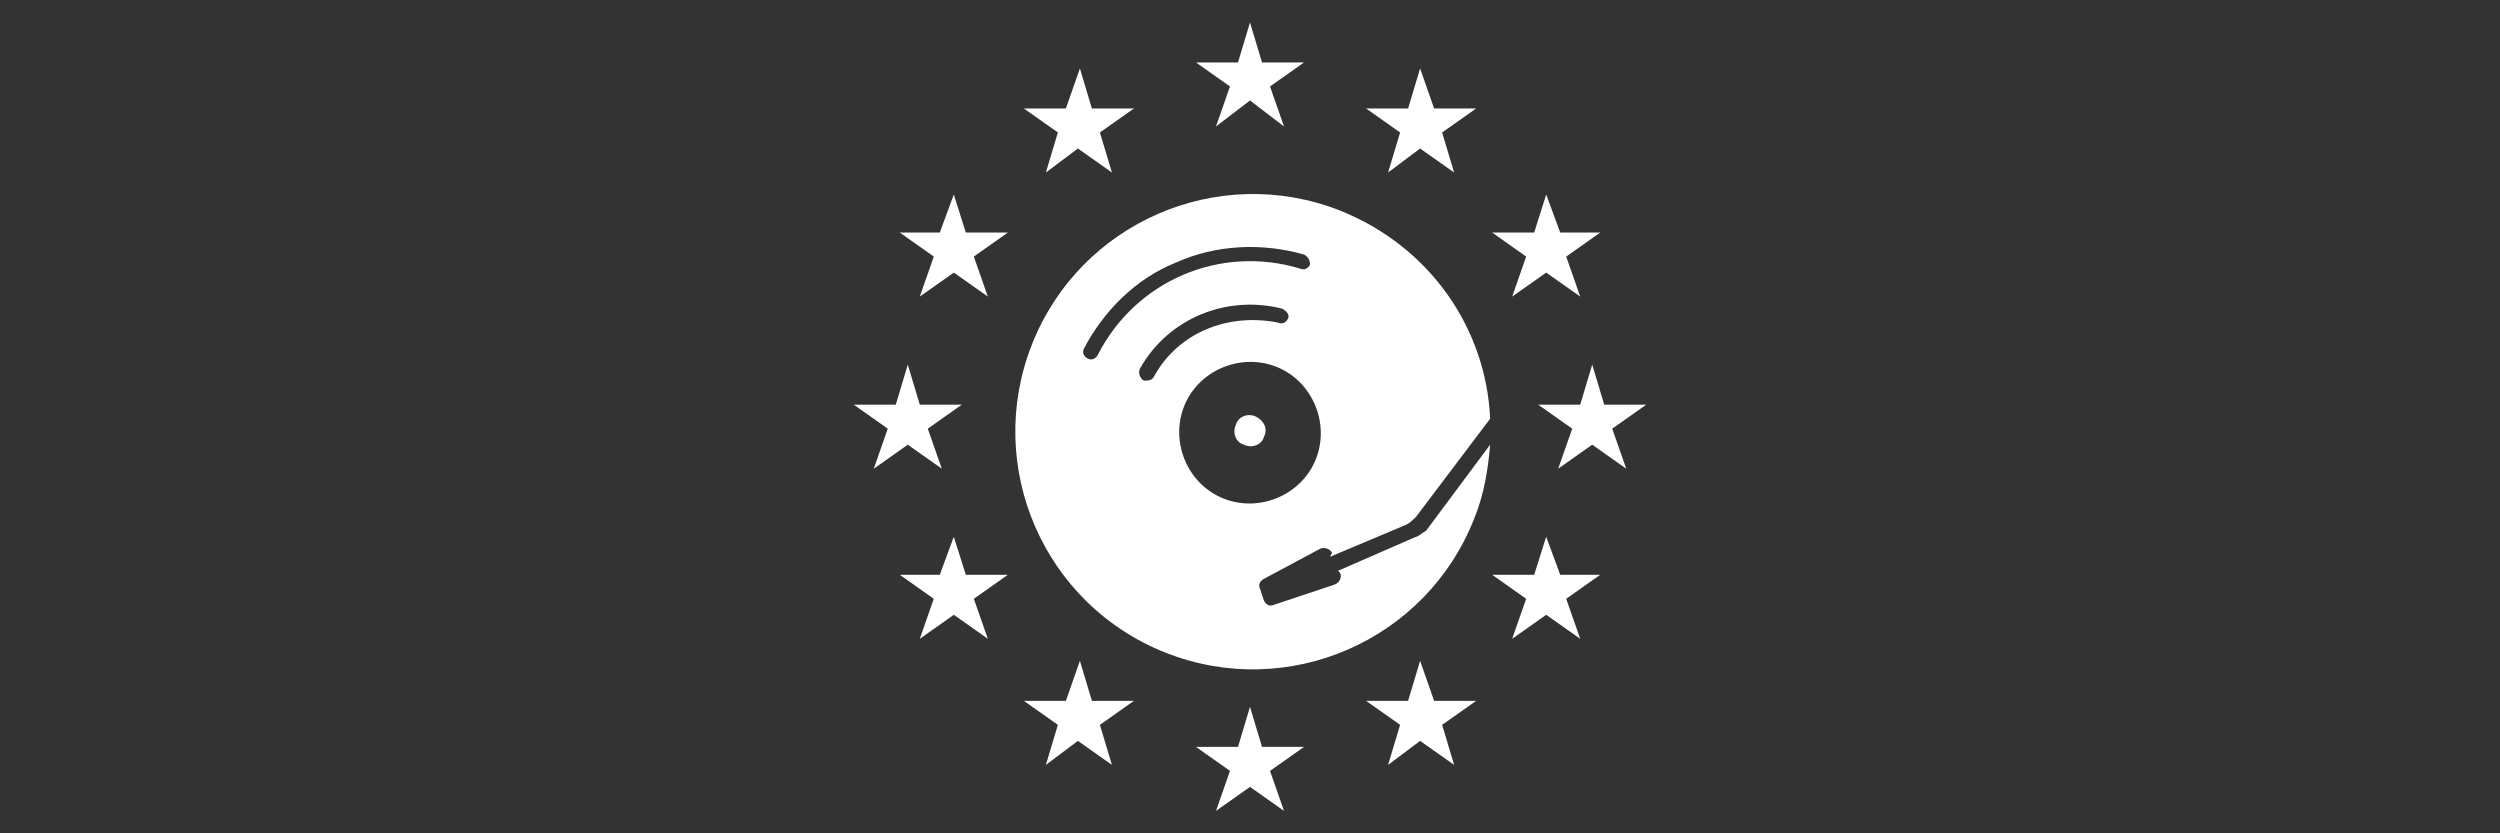 <?xml version="1.0" encoding="UTF-8"?>
<svg id="Layer_1" xmlns="http://www.w3.org/2000/svg" version="1.1" viewBox="0 0 1200 400">
  <rect x="0" y="0" width="1200" height="400" fill="#333333" stroke="none"/>
  <!-- Generator: Adobe Illustrator 29.5.0, SVG Export Plug-In . SVG Version: 2.1.0 Build 137)  -->
  <defs>
    <style>
      .st0 {
        fill: #fff;
      }
    </style>
  </defs>
  <g>
    <polygon class="st0" points="600 10.76 594.24 29.97 574.06 29.97 590.39 41.5 583.67 60.71 600 48.22 616.33 60.71 609.61 41.5 625.94 29.97 605.76 29.97 600 10.76"/>
    <polygon class="st0" points="605.76 358.5 600 339.29 594.24 358.5 574.06 358.5 590.39 370.03 583.67 389.24 600 377.71 616.33 389.24 609.61 370.03 625.94 358.5 605.76 358.5"/>
    <polygon class="st0" points="435.74 213.45 452.07 224.98 445.34 205.76 461.67 194.24 441.5 194.24 435.74 175.02 429.97 194.24 409.8 194.24 426.13 205.76 419.4 224.98 435.74 213.45"/>
    <polygon class="st0" points="518.35 32.85 511.62 52.07 491.45 52.07 507.78 63.59 502.02 82.81 517.39 71.28 533.72 82.81 527.95 63.59 544.28 52.07 524.11 52.07 518.35 32.85"/>
    <polygon class="st0" points="457.83 93.37 451.1 111.62 431.89 111.62 448.22 123.15 441.5 142.36 457.83 130.84 474.16 142.36 467.44 123.15 483.77 111.62 463.59 111.62 457.83 93.37"/>
    <polygon class="st0" points="463.59 275.89 457.83 257.64 451.1 275.89 431.89 275.89 448.22 287.42 441.5 306.63 457.83 295.1 474.16 306.63 467.44 287.42 483.77 275.89 463.59 275.89"/>
    <polygon class="st0" points="524.11 336.41 518.35 317.19 511.62 336.41 491.45 336.41 507.78 347.93 502.02 367.15 517.39 355.62 533.72 367.15 527.95 347.93 544.28 336.41 524.11 336.41"/>
    <polygon class="st0" points="790.2 194.24 770.03 194.24 764.26 175.02 758.5 194.24 738.33 194.24 754.66 205.76 747.93 224.98 764.26 213.45 780.6 224.98 773.87 205.76 790.2 194.24"/>
    <polygon class="st0" points="681.65 32.85 675.89 52.07 655.72 52.07 672.05 63.59 666.28 82.81 681.65 71.28 697.98 82.81 692.22 63.59 708.55 52.07 688.38 52.07 681.65 32.85"/>
    <polygon class="st0" points="732.56 123.15 725.84 142.36 742.17 130.84 758.5 142.36 751.78 123.15 768.11 111.62 748.9 111.62 742.17 93.37 736.41 111.62 716.23 111.62 732.56 123.15"/>
    <polygon class="st0" points="748.9 275.89 742.17 257.64 736.41 275.89 716.23 275.89 732.56 287.42 725.84 306.63 742.17 295.1 758.5 306.63 751.78 287.42 768.11 275.89 748.9 275.89"/>
    <polygon class="st0" points="688.38 336.41 681.65 317.19 675.89 336.41 655.72 336.41 672.05 347.93 666.28 367.15 681.65 355.62 697.98 367.15 692.22 347.93 708.55 336.41 688.38 336.41"/>
  </g>
  <g>
    <path class="st0" d="M602.88,200c-3.84-1.92-8.65,0-9.61,3.84-1.92,3.84,0,8.65,3.84,9.61,3.84,1.92,8.65,0,9.61-3.84,1.92-3.84,0-7.68-3.84-9.61Z"/>
    <path class="st0" d="M679.73,257.64l-37.46,16.33.96.96c.96,1.92,0,4.8-2.88,5.76l-28.82,9.61c-1.92.96-3.84,0-4.8-1.92l-1.92-5.76c-.96-1.92,0-3.84,1.92-4.8l26.9-14.41c1.92-.96,4.8,0,5.76,1.92l-.96,1.92,36.5-15.37c1.92-.96,2.88-1.92,4.8-3.84l35.54-47.07c-1.92-43.23-28.82-82.61-72.05-99.9-58.6-23.05-124.88,5.76-147.93,64.36-23.05,58.6,5.76,124.88,64.36,147.93s124.88-5.76,147.93-64.36c4.8-11.53,6.72-24.02,7.68-35.54l-30.74,41.31c-1.92.96-3.84,2.88-4.8,2.88h0ZM526.99,170.22c-.96,1.92-2.88,2.88-4.8,1.92-1.92-.96-2.88-2.88-1.92-4.8,9.61-18.25,24.98-33.62,44.19-41.31,19.21-8.65,41.31-9.61,61.48-3.84,1.92.96,2.88,2.88,2.88,4.8-.96,1.92-2.88,2.88-4.8,1.92-38.42-11.53-78.77,5.76-97.02,41.31h0ZM553.89,180.79c-.96,1.92-2.88,1.92-4.8,1.92-1.92-.96-2.88-3.84-1.92-5.76,13.45-24.02,41.31-35.54,68.2-28.82,1.92.96,3.84,2.88,2.88,4.8s-2.88,2.88-4.8,1.92c-24.02-4.8-48.03,4.8-59.56,25.94h0ZM587.51,239.39c-17.29-6.72-25.94-26.9-19.21-44.19,6.72-17.29,26.9-25.94,44.19-19.21,17.29,6.72,25.94,26.9,19.21,44.19-6.72,17.29-26.9,25.94-44.19,19.21Z"/>
  </g>
</svg>